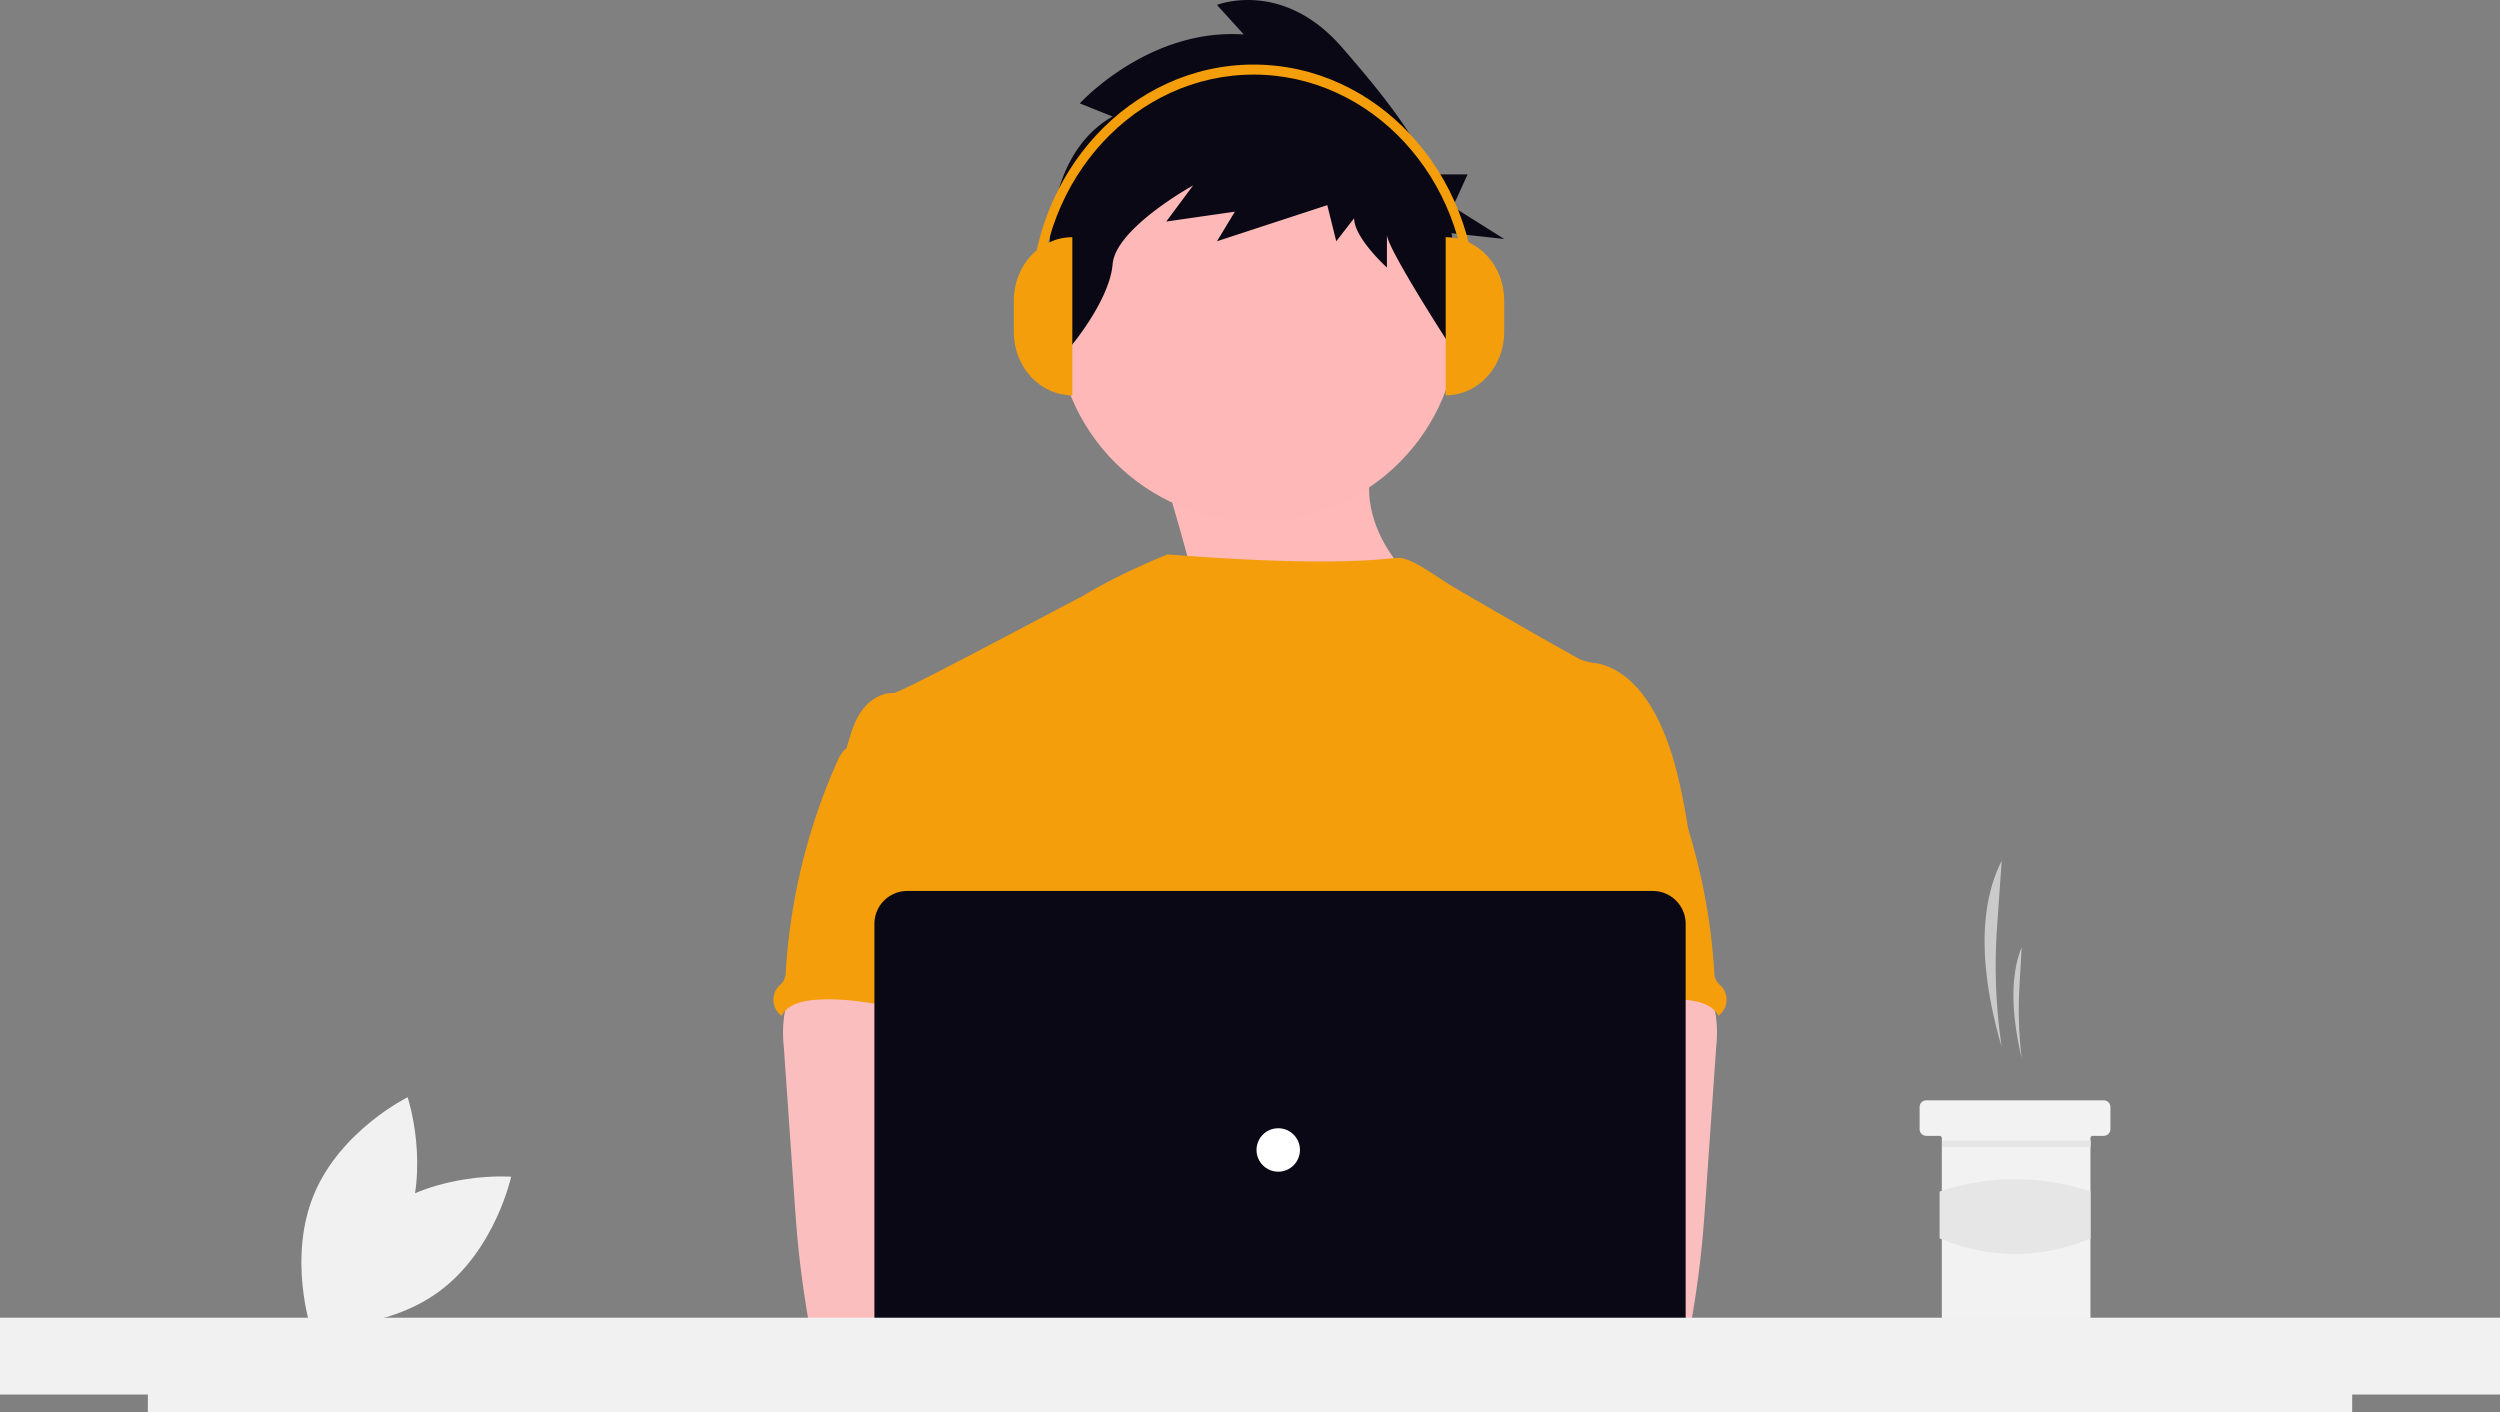 <svg xmlns="http://www.w3.org/2000/svg" width="878.63" height="496.388" viewBox="0 0 878.63 496.388" xmlns:xlink="http://www.w3.org/1999/xlink" role="img" artist="Katerina Limpitsouni" source="https://undraw.co/">
  <rect x="0" y="0" width="878.63" height="496.388" fill="#808080" stroke="none"/>
  <g id="Group_69" data-name="Group 69" transform="translate(-520.685 -285.112)">
    <path id="Path_1089-1078" data-name="Path 1089" d="M294.716,621.2c-19.511,14.544-25.04,40.135-25.04,40.135s26.1,2.009,45.615-12.535,25.04-40.135,25.04-40.135S314.227,606.659,294.716,621.2Z" transform="translate(360 90)" fill="#f1f1f1"/>
    <path id="Path_1090-1079" data-name="Path 1090" d="M302.844,628.032c-9.377,22.456-32.862,34.028-32.862,34.028s-8.281-24.837,1.1-47.293,32.862-34.028,32.862-34.028S312.221,605.576,302.844,628.032Z" transform="translate(360 90)" fill="#f1f1f1"/>
    <path id="Path_1091-1080" data-name="Path 1091" d="M864.187,563.114h0a194.649,194.649,0,0,1-1.633-42.2l1.633-23.307h0C855.187,515.52,857.221,539.09,864.187,563.114Z" transform="translate(360 90)" fill="#cacaca"/>
    <path id="Path_274-1081" data-name="Path 274" d="M449.813,336.284s23.446,77.372,16.412,86.751,75.028-51.582,75.028-51.582-30.48-21.1-18.757-51.582Z" transform="translate(482.023 122.697)" fill="#ffb9b9"/>
    <path id="Path_1092-1082" data-name="Path 1092" d="M871.205,567.013h0a143.092,143.092,0,0,1-.786-25.116l.786-13.873h0C866.875,538.683,867.854,552.713,871.205,567.013Z" transform="translate(360 90)" fill="#cacaca"/>
    <path id="Path_1093-1083" data-name="Path 1093" d="M902.4,584.17v7.8a2.351,2.351,0,0,1-2.339,2.339h-3.9a.777.777,0,0,0-.78.78V659.03a2.352,2.352,0,0,1-2.339,2.339H845.476a2.341,2.341,0,0,1-2.339-2.339V595.087a.782.782,0,0,0-.78-.78h-4.679a2.341,2.341,0,0,1-2.339-2.339v-7.8a2.336,2.336,0,0,1,2.339-2.339h62.383A2.346,2.346,0,0,1,902.4,584.17Z" transform="translate(360 90)" fill="#f2f2f2"/>
    <rect id="Rectangle_346" data-name="Rectangle 346" width="52.246" height="2.339" transform="translate(1203.207 685.945)" fill="#e6e6e6"/>
    <path id="Path_1094-1084" data-name="Path 1094" d="M895.383,630.369c-17.483,7.235-35.156,7.315-53.026,0V613.888a83.274,83.274,0,0,1,53.026,0Z" transform="translate(360 90)" fill="#e6e6e6"/>
    <circle id="Ellipse_276" data-name="Ellipse 276" cx="70.666" cy="70.666" r="70.666" transform="translate(891.872 327.045)" fill="#feb8b8"/>
    <path id="Path_1095-1085" data-name="Path 1095" d="M754.52,489.43c-2.43-14.619-4.936-29.519-11.731-42.689-4.466-8.626-11.554-16.847-21.11-18.552a20.421,20.421,0,0,1-5.5-1.272c-2.8-1.349-40.425-22.827-46.405-26.568-5.135-3.212-13.24-9.158-17.327-9.158-4.112-.09-19.878,3.579-81.414-1.231,0,0-16.9,6.663-29.985,14.743-.2-.131-63.869,34.06-66.261,33.97-4.53-.191-8.741,2.71-11.338,6.362s-3.814,8.174-5.089,12.546c13.907,30.97,26.631,61.98,40.539,92.95a7.931,7.931,0,0,1,1.006,3.815,9.309,9.309,0,0,1-1.73,3.815c-6.82,10.956-6.6,24.736-5.858,37.613s1.668,26.478-4.087,38.02c-1.565,3.169-3.6,6.069-5.089,9.238-3.486,7.177-4.746,30.131-2.71,37.842l255.121,7.309C730.068,673.1,754.52,489.43,754.52,489.43Z" transform="translate(360 90)" fill="#f59e0b"/>
    <path id="Path_1421-1086" data-name="Path 1421" d="M436.31,551.9a45.045,45.045,0,0,0-.153,11.109l3.656,52.513c.343,4.949.681,9.887,1.146,14.824.877,9.581,2.188,19.086,3.815,28.578a5.09,5.09,0,0,0,5.216,4.949c16.1,3.406,32.726,3.27,49.153,2.342,25.067-1.4,89.2-4.046,93.116-9.136s1.635-13.322-3.474-17.438-89.739-14.149-89.739-14.149c.827-6.553,3.321-12.724,5.688-18.946,4.25-11.035,8.22-22.432,8.3-34.253s-4.377-24.25-14.061-31.022c-7.966-5.56-18.221-6.591-27.928-6.362-7.062.2-19.265-1.489-25.716,1.272C440.223,538.431,437.264,546.9,436.31,551.9Z" transform="translate(360 90)" fill="#fbbebe"/>
    <path id="Path_1430-1087" data-name="Path 1430" d="M457.627,458.523a13.169,13.169,0,0,0-2.824,4.518,213.588,213.588,0,0,0-17.941,73.316,7.329,7.329,0,0,1-.827,3.55,15.535,15.535,0,0,1-1.87,2.023,7.024,7.024,0,0,0,.84,9.9q.173.146.356.281c2.1-3.951,7.125-5.242,11.592-5.586,21.389-1.692,42.282,8.259,63.734,7.508-1.514-5.23-3.691-10.256-4.925-15.548-5.459-23.5,8.156-49.089-.191-71.726-1.668-4.53-4.453-8.983-8.843-10.968a23.554,23.554,0,0,0-5.662-1.5c-5.421-.979-16.212-5.166-21.453-3.486-1.935.624-2.7,2.443-4.3,3.542C462.877,455.9,459.646,456.474,457.627,458.523Z" transform="translate(360 90)" fill="#f59e0b"/>
    <path id="Path_1421-2-1088" data-name="Path 1421" d="M754.672,536.183c-6.451-2.762-18.653-1.069-25.716-1.272-9.707-.229-19.962.8-27.928,6.362-9.684,6.772-14.137,19.2-14.061,31.022s4.046,23.218,8.3,34.253c2.366,6.222,4.861,12.393,5.688,18.946,0,0-84.63,10.034-89.739,14.149s-7.392,12.348-3.474,17.438,126.173,10.2,142.269,6.794a5.09,5.09,0,0,0,5.216-4.949c1.627-9.491,2.937-19,3.815-28.578.465-4.937.8-9.874,1.146-14.824l3.657-52.513a45.045,45.045,0,0,0-.153-11.109C762.736,546.9,759.777,538.431,754.672,536.183Z" transform="translate(360 90)" fill="#fbbebe"/>
    <path id="Path_1430-2-1089" data-name="Path 1430" d="M734.687,454.346c-1.6-1.1-2.366-2.918-4.3-3.542-5.241-1.68-16.032,2.507-21.453,3.486a23.554,23.554,0,0,0-5.662,1.5c-4.389,1.985-7.175,6.438-8.843,10.968-8.347,22.637,5.268,48.224-.191,71.726-1.234,5.293-3.411,10.318-4.925,15.548,21.453.751,42.346-9.2,63.734-7.508,4.467.343,9.493,1.635,11.592,5.586q.183-.135.356-.281a7.024,7.024,0,0,0,.84-9.9,15.53,15.53,0,0,1-1.87-2.023,7.329,7.329,0,0,1-.827-3.55A213.586,213.586,0,0,0,745.2,463.041a13.169,13.169,0,0,0-2.824-4.518C740.354,456.474,737.123,455.9,734.687,454.346Z" transform="translate(360 90)" fill="#f59e0b"/>
    <circle id="Ellipse_188" data-name="Ellipse 188" cx="19.073" cy="19.073" r="19.073" transform="translate(922.536 718.237)" fill="#fbbebe"/>
    <circle id="Ellipse_189" data-name="Ellipse 189" cx="19.073" cy="19.073" r="19.073" transform="translate(964.768 718.237)" fill="#fbbebe"/>
    <path id="Path_1096-1090" data-name="Path 1096" d="M741.572,690.288H479.542A11.552,11.552,0,0,1,468,678.75V519.783a11.552,11.552,0,0,1,11.539-11.539H741.572a11.552,11.552,0,0,1,11.539,11.539V678.75a11.552,11.552,0,0,1-11.539,11.539Z" transform="translate(360 90)" fill="#090814"/>
    <circle id="Ellipse_263" data-name="Ellipse 263" cx="7.635" cy="7.635" r="7.635" transform="translate(962.287 681.632)" fill="#fff"/>
    <path id="Path_1097-1091" data-name="Path 1097" d="M878.63,449.724H0v27H51.97V483H826.68v-6.276h51.95Z" transform="translate(520.685 298.5)" fill="#f1f1f1"/>
    <path id="Path_983-1092" data-name="Path 983" d="M351.107,331.2l-11.517-4.608s24.105-26.533,57.632-24.227l-9.432-10.383s23.052-9.229,44.011,15c11.017,12.735,23.763,27.706,31.717,44.567h12.345l-5.151,11.345,18.031,11.345-18.508-2.03a62.776,62.776,0,0,1-1.751,29.381l.508,8.967s-21.464-33.212-21.464-37.82v11.538S436,373.882,436,366.96l-6.288,8.077-3.144-12.687L387.8,375.036l6.283-10.388-24.105,3.461,9.431-12.687s-27.244,15-28.292,27.688-14.669,28.84-14.669,28.84l-6.288-11.537S320.729,348.5,351.107,331.2Z" transform="translate(560.596 -5.14)" fill="#090814"/>
    <path id="Path_1098-1093" data-name="Path 1098" d="M537.556,334.049h0C526.2,334.049,517,324.1,517,311.82h0V300.7c0-12.277,9.2-22.229,20.559-22.229h0Z" transform="translate(360 90)" fill="#f59e0b"/>
    <path id="Path_1099-1094" data-name="Path 1099" d="M668.779,278.476h0c11.355,0,20.559,9.952,20.559,22.229V311.82c0,12.277-9.2,22.229-20.559,22.229h0Z" transform="translate(360 90)" fill="#f59e0b"/>
    <path id="Path_1100-1095" data-name="Path 1100" d="M679.553,302.452h-3.262c0-44.73-33.656-81.121-75.026-81.121s-75.026,36.391-75.026,81.121h-3.262c0-46.675,35.12-84.648,78.288-84.648S679.553,255.777,679.553,302.452Z" transform="translate(360 90)" fill="#f59e0b"/>
  </g>
</svg>